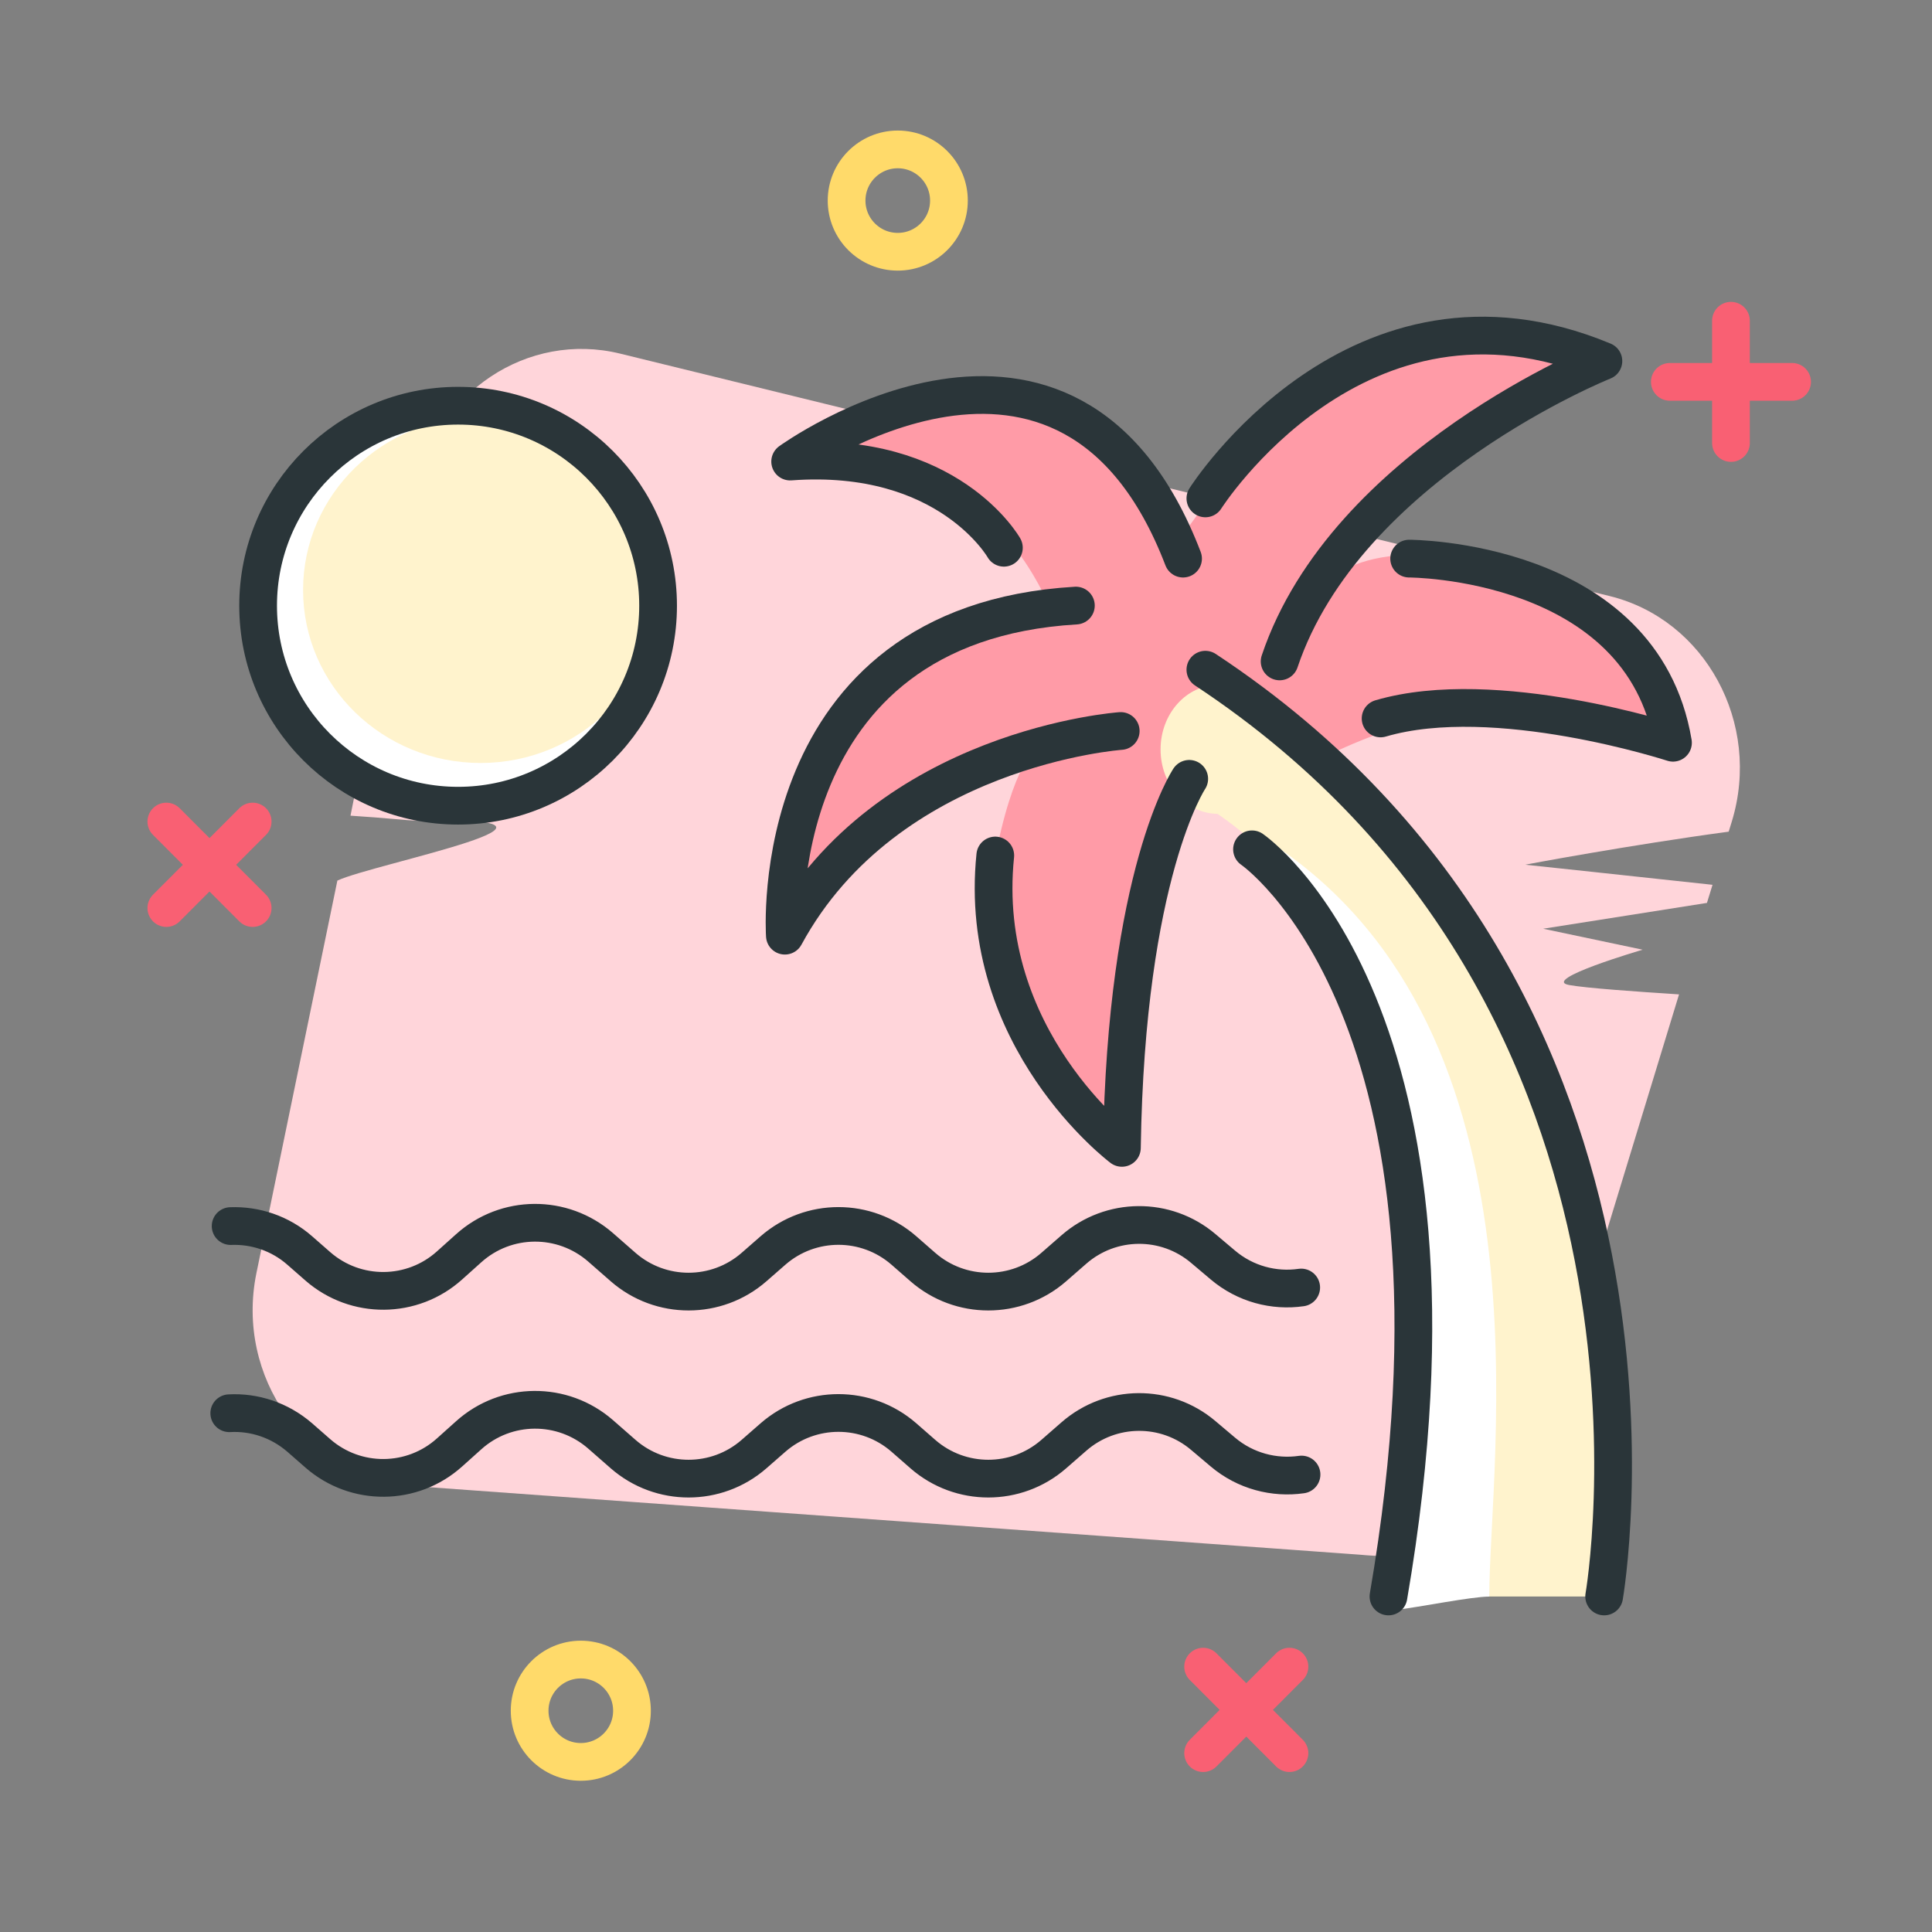 <svg fill="none" height="72" viewBox="0 0 72 72" width="72" xmlns="http://www.w3.org/2000/svg"><rect x="0" y="0" width="72" height="72" fill="#808080" stroke="none"/><path d="m58.478 36.709c-1.091-.197 2.739-1.316 2.739-1.316l-3.707-.782 3.144-.495 2.959-.467.208-.675c-2.768-.298-6.936-.748-6.975-.748-.039 0 3.938-.743 7.577-1.232l.118-.383c1.114-3.651-.984-7.521-4.556-8.398l-36.872-9.034c-3.442-.844-6.874 1.434-7.599 5.046l-1.896 9.428c3.223-.113 6.216.956 6.981.917.068-.006.124-.011.152-.011.062 0 0 0-.152.011-.877.09-4.697.726-7.408 1.181l-.129.647c1.35.084 2.166.186 2.408.18 7.695-.18-1.569 1.609-2.897 2.239l-3.021 14.648c-.776 3.848 1.839 7.543 5.591 7.897l35.522 2.576c2.942.281 5.67-.461 6.57-3.397l5.338-17.483c-1.569-.101-3.482-.236-4.095-.349z" fill="#ffd5da"/><path d="m17.072 29.886c3.961 0 7.172-3.211 7.172-7.172 0-3.961-3.211-7.172-7.172-7.172-3.961 0-7.172 3.211-7.172 7.172 0 3.961 3.211 7.172 7.172 7.172z" fill="#fff"/><path d="m17.91 28.434c3.653 0 6.615-2.886 6.615-6.446 0-3.56-2.962-6.446-6.615-6.446-3.653 0-6.615 2.886-6.615 6.446 0 3.56 2.962 6.446 6.615 6.446z" fill="#fff3cd"/><path d="m51.744 59.496s5.13-21.904-6.829-29.469c-.484-.309 1.305-4.162 1.305-4.162.056.169 16.121 10.547 13.556 33.632z" fill="#fff3cd"/><path d="m55.5 59.5c-.667 0-2.614.396-3.5.5v-.5c.167-3.167.5-9.7.5-14.5s-3.167-10.5-5-12.5c-1.5-1.333 0-1 0-1 10.5 7 8 23 8 28z" fill="#fff"/><path d="m45.394 25.526s-4.343 11.379-3.493 16.082c.849 4.702-5.58-5.524-4.86-9.411s1.614-4.314 1.614-4.314-5.282 1.142-9.113 6.474c-.624.872-.349-5.67 2.272-7.942 2.621-2.272 7.318-3.757 7.318-3.757s-1.474-3.729-4.461-4.573c-2.987-.844-5.226-.877-5.226-.877s5.383-3.381 8.128-2.419c2.745.962 4.534 2.295 5.248 3.296.951 1.322 1.26 1.851 1.26 1.851s3.116-4.494 5.102-5.546c1.986-1.052 5.963-2.424 7.706-1.879 1.744.546 2.852.945 2.852.945s-7.251 3.938-9.579 6.688c-2.329 2.751-1.558 2.43-1.558 2.43s1.192-2.509 5.636-1.755c4.444.754 7.554 5.046 7.554 5.046v1.654s-5.282-1.125-7.661-.861-4.939 1.637-4.939 1.637l-3.808-2.762z" fill="#ff9ba7"/><path d="m45.394 30.33c1.184 0 2.143-1.075 2.143-2.402s-.96-2.402-2.143-2.402-2.143 1.075-2.143 2.402.96 2.402 2.143 2.402z" fill="#fff3cd"/><g stroke-linecap="round" stroke-linejoin="round" stroke-width="1.406"><path d="m64.508 11.953v4.556" stroke="#f96073"/><path d="m62.23 14.231h4.556" stroke="#f96073"/><path d="m44.837 62.111 3.217 3.223" stroke="#f96073"/><path d="m44.837 65.334 3.217-3.223" stroke="#f96073"/><path d="m6.199 30.617 3.217 3.223" stroke="#f96073"/><path d="m6.199 33.84 3.217-3.223" stroke="#f96073"/><path d="m21.645 65.661c1.053 0 1.907-.854 1.907-1.907s-.854-1.907-1.907-1.907c-1.053 0-1.907.854-1.907 1.907s.854 1.907 1.907 1.907z" stroke="#ffda6a"/><path d="m33.457 9.382c1.053 0 1.907-.854 1.907-1.907s-.854-1.907-1.907-1.907c-1.053 0-1.907.854-1.907 1.907s.854 1.907 1.907 1.907z" stroke="#ffda6a"/><g stroke="#2a3539"><path d="m8.595 45.692c.911-.034 1.839.264 2.576.911l.675.591c1.412 1.232 3.521 1.215 4.911-.039l.709-.636c1.395-1.254 3.499-1.266 4.911-.039l.849.743c1.395 1.215 3.476 1.215 4.871 0l.714-.624c1.395-1.215 3.476-1.215 4.871 0l.714.624c1.395 1.215 3.476 1.215 4.871 0l.754-.658c1.378-1.204 3.431-1.221 4.826-.034l.726.613c.838.709 1.907.984 2.919.838"/><path d="m8.544 52.667c.928-.051 1.873.253 2.627.906l.675.591c1.412 1.232 3.521 1.215 4.911-.039l.709-.636c1.395-1.254 3.499-1.266 4.911-.039l.849.743c1.395 1.215 3.476 1.215 4.871 0l.714-.624c1.395-1.215 3.476-1.215 4.871 0l.714.624c1.395 1.215 3.476 1.215 4.871 0l.754-.658c1.378-1.204 3.431-1.221 4.826-.034l.726.613c.838.709 1.913.984 2.931.838"/><path d="m17.072 30.026c4.116 0 7.453-3.337 7.453-7.453 0-4.116-3.337-7.453-7.453-7.453-4.116 0-7.453 3.337-7.453 7.453 0 4.116 3.337 7.453 7.453 7.453z"/><path d="m46.659 31.652s8.837 6.024 5.085 27.844"/><path d="m44.921 24.958c18.742 12.381 14.861 34.538 14.861 34.538"/><path d="m44.319 29.025s-2.357 3.516-2.509 13.753c0 0-5.423-4.067-4.719-10.896"/><path d="m41.766 27.242s-8.702.602-12.516 7.628c0 0-.804-11.616 10.845-12.302"/><path d="m37.412 20.413s-2.064-3.645-7.965-3.212c0 0 10.373-7.515 14.642 3.617"/><path d="m44.921 18.574s5.664-8.938 14.833-5.119c0 0-9.591 3.831-12.066 11.194"/><path d="m52.515 20.818s8.679 0 9.832 6.862c0 0-6.626-2.16-10.896-.906"/></g></g></svg>